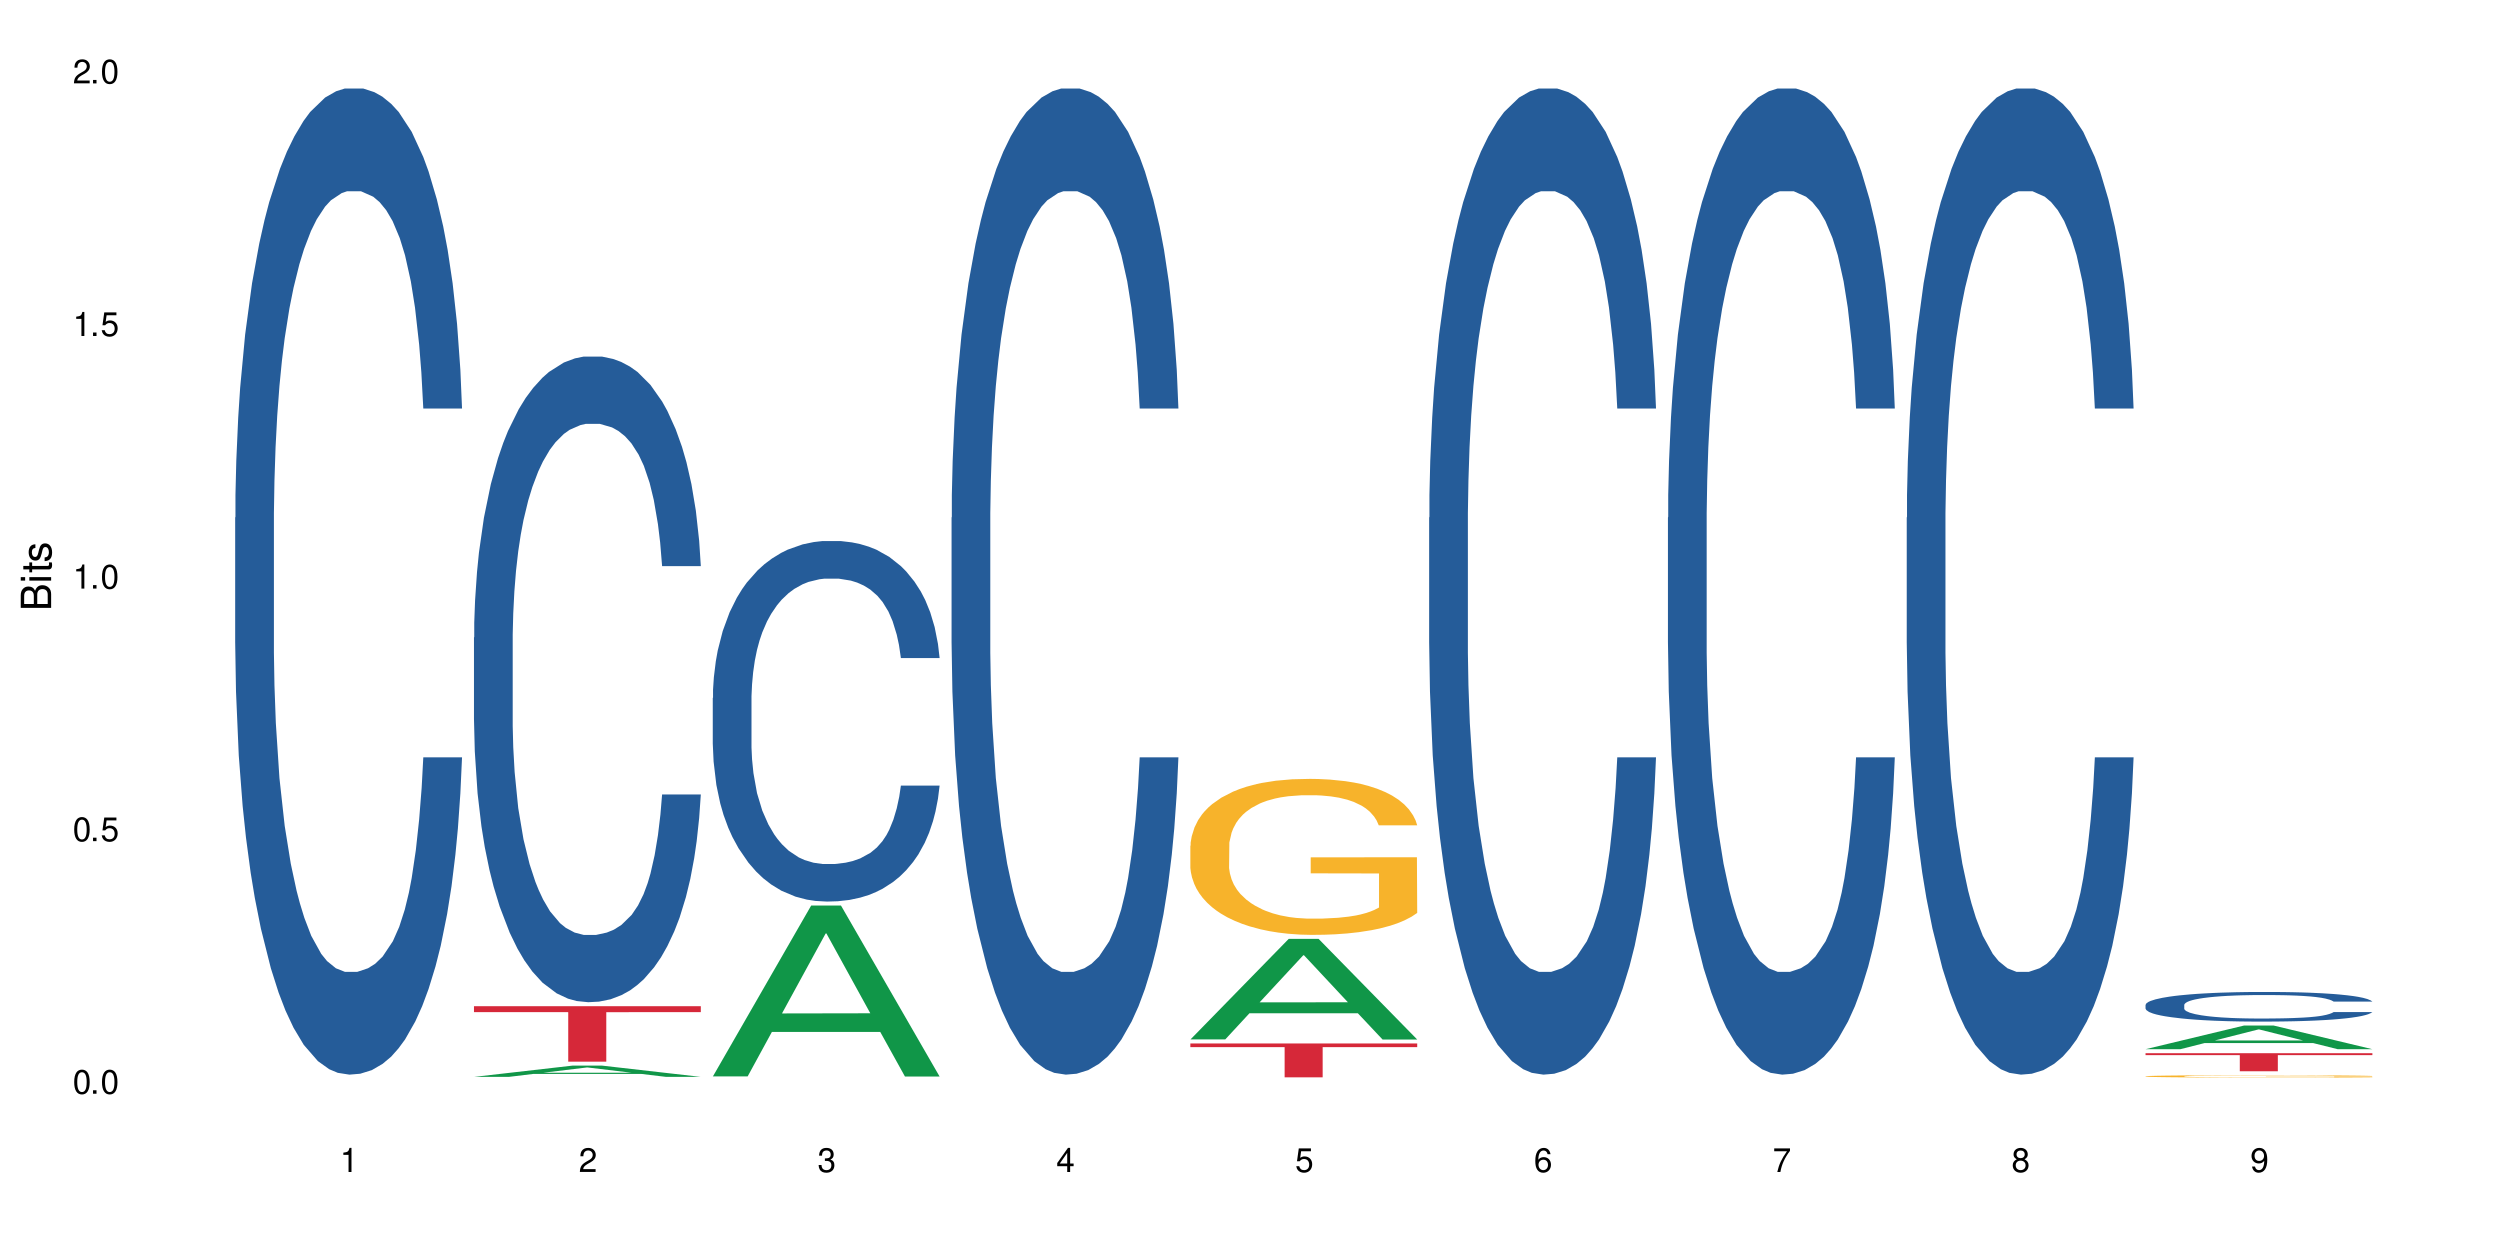 <?xml version="1.0" encoding="UTF-8"?>
<svg xmlns="http://www.w3.org/2000/svg" xmlns:xlink="http://www.w3.org/1999/xlink" width="720" height="360" viewBox="0 0 720 360">
<defs>
<g>
<g id="glyph-0-0">
</g>
<g id="glyph-0-1">
<path d="M 2.641 -6.938 C 2 -6.938 1.422 -6.656 1.078 -6.172 C 0.641 -5.562 0.406 -4.641 0.406 -3.359 C 0.406 -1.016 1.188 0.219 2.641 0.219 C 4.078 0.219 4.859 -1.016 4.859 -3.297 C 4.859 -4.641 4.656 -5.547 4.203 -6.172 C 3.844 -6.656 3.281 -6.938 2.641 -6.938 Z M 2.641 -6.188 C 3.547 -6.188 4 -5.25 4 -3.375 C 4 -1.406 3.562 -0.484 2.625 -0.484 C 1.734 -0.484 1.281 -1.438 1.281 -3.344 C 1.281 -5.25 1.734 -6.188 2.641 -6.188 Z M 2.641 -6.188 "/>
</g>
<g id="glyph-0-2">
<path d="M 1.828 -1 L 0.828 -1 L 0.828 0 L 1.828 0 Z M 1.828 -1 "/>
</g>
<g id="glyph-0-3">
<path d="M 4.562 -6.797 L 1.062 -6.797 L 0.547 -3.094 L 1.328 -3.094 C 1.719 -3.562 2.047 -3.734 2.578 -3.734 C 3.484 -3.734 4.062 -3.109 4.062 -2.094 C 4.062 -1.125 3.484 -0.531 2.578 -0.531 C 1.828 -0.531 1.375 -0.906 1.188 -1.672 L 0.328 -1.672 C 0.453 -1.109 0.547 -0.844 0.75 -0.594 C 1.125 -0.078 1.828 0.219 2.594 0.219 C 3.969 0.219 4.922 -0.781 4.922 -2.219 C 4.922 -3.562 4.031 -4.484 2.719 -4.484 C 2.25 -4.484 1.859 -4.359 1.469 -4.062 L 1.734 -5.969 L 4.562 -5.969 Z M 4.562 -6.797 "/>
</g>
<g id="glyph-0-4">
<path d="M 2.484 -4.938 L 2.484 0 L 3.328 0 L 3.328 -6.938 L 2.766 -6.938 C 2.469 -5.875 2.281 -5.734 0.984 -5.562 L 0.984 -4.938 Z M 2.484 -4.938 "/>
</g>
<g id="glyph-0-5">
<path d="M 4.859 -0.828 L 1.281 -0.828 C 1.359 -1.406 1.672 -1.781 2.5 -2.281 L 3.469 -2.828 C 4.406 -3.344 4.906 -4.062 4.906 -4.906 C 4.906 -5.484 4.672 -6.031 4.266 -6.406 C 3.859 -6.766 3.375 -6.938 2.719 -6.938 C 1.859 -6.938 1.219 -6.625 0.844 -6.031 C 0.609 -5.672 0.5 -5.234 0.484 -4.531 L 1.328 -4.531 C 1.359 -5.016 1.406 -5.281 1.531 -5.516 C 1.75 -5.938 2.188 -6.203 2.703 -6.203 C 3.469 -6.203 4.031 -5.641 4.031 -4.891 C 4.031 -4.344 3.719 -3.859 3.125 -3.516 L 2.234 -3 C 0.812 -2.172 0.406 -1.531 0.328 -0.016 L 4.859 -0.016 Z M 4.859 -0.828 "/>
</g>
<g id="glyph-0-6">
<path d="M 2.125 -3.188 L 2.578 -3.188 C 3.5 -3.188 3.984 -2.766 3.984 -1.922 C 3.984 -1.062 3.469 -0.531 2.594 -0.531 C 1.656 -0.531 1.203 -1 1.156 -2.016 L 0.312 -2.016 C 0.344 -1.453 0.438 -1.094 0.609 -0.781 C 0.953 -0.109 1.625 0.219 2.547 0.219 C 3.953 0.219 4.859 -0.625 4.859 -1.938 C 4.859 -2.828 4.516 -3.297 3.703 -3.594 C 4.344 -3.844 4.656 -4.328 4.656 -5.031 C 4.656 -6.219 3.875 -6.938 2.578 -6.938 C 1.203 -6.938 0.484 -6.172 0.453 -4.703 L 1.297 -4.703 C 1.312 -5.125 1.344 -5.359 1.453 -5.578 C 1.641 -5.969 2.062 -6.203 2.594 -6.203 C 3.344 -6.203 3.797 -5.75 3.797 -5 C 3.797 -4.516 3.609 -4.219 3.25 -4.047 C 3.016 -3.953 2.703 -3.922 2.125 -3.906 Z M 2.125 -3.188 "/>
</g>
<g id="glyph-0-7">
<path d="M 3.141 -1.672 L 3.141 0 L 3.984 0 L 3.984 -1.672 L 4.984 -1.672 L 4.984 -2.438 L 3.984 -2.438 L 3.984 -6.938 L 3.359 -6.938 L 0.266 -2.578 L 0.266 -1.672 Z M 3.141 -2.438 L 1 -2.438 L 3.141 -5.5 Z M 3.141 -2.438 "/>
</g>
<g id="glyph-0-8">
<path d="M 4.781 -5.125 C 4.609 -6.266 3.891 -6.938 2.844 -6.938 C 2.094 -6.938 1.422 -6.578 1.031 -5.953 C 0.594 -5.266 0.406 -4.422 0.406 -3.172 C 0.406 -2 0.578 -1.25 0.984 -0.641 C 1.359 -0.078 1.953 0.219 2.703 0.219 C 3.984 0.219 4.922 -0.75 4.922 -2.094 C 4.922 -3.375 4.062 -4.281 2.844 -4.281 C 2.172 -4.281 1.641 -4.031 1.281 -3.516 C 1.281 -5.234 1.828 -6.188 2.797 -6.188 C 3.391 -6.188 3.797 -5.797 3.938 -5.125 Z M 2.734 -3.531 C 3.547 -3.531 4.062 -2.953 4.062 -2.031 C 4.062 -1.156 3.484 -0.531 2.703 -0.531 C 1.922 -0.531 1.328 -1.188 1.328 -2.078 C 1.328 -2.938 1.906 -3.531 2.734 -3.531 Z M 2.734 -3.531 "/>
</g>
<g id="glyph-0-9">
<path d="M 4.984 -6.797 L 0.438 -6.797 L 0.438 -5.969 L 4.109 -5.969 C 2.5 -3.656 1.828 -2.234 1.328 0 L 2.219 0 C 2.594 -2.172 3.453 -4.047 4.984 -6.094 Z M 4.984 -6.797 "/>
</g>
<g id="glyph-0-10">
<path d="M 3.75 -3.656 C 4.469 -4.094 4.688 -4.438 4.688 -5.078 C 4.688 -6.172 3.844 -6.938 2.641 -6.938 C 1.438 -6.938 0.594 -6.172 0.594 -5.094 C 0.594 -4.438 0.812 -4.094 1.516 -3.656 C 0.734 -3.266 0.359 -2.703 0.359 -1.922 C 0.359 -0.656 1.281 0.219 2.641 0.219 C 3.984 0.219 4.922 -0.656 4.922 -1.922 C 4.922 -2.703 4.531 -3.266 3.75 -3.656 Z M 2.641 -6.188 C 3.359 -6.188 3.812 -5.75 3.812 -5.062 C 3.812 -4.406 3.344 -3.984 2.641 -3.984 C 1.922 -3.984 1.453 -4.406 1.453 -5.078 C 1.453 -5.75 1.922 -6.188 2.641 -6.188 Z M 2.641 -3.266 C 3.484 -3.266 4.062 -2.719 4.062 -1.906 C 4.062 -1.078 3.484 -0.531 2.625 -0.531 C 1.797 -0.531 1.219 -1.094 1.219 -1.906 C 1.219 -2.719 1.781 -3.266 2.641 -3.266 Z M 2.641 -3.266 "/>
</g>
<g id="glyph-0-11">
<path d="M 0.516 -1.578 C 0.672 -0.453 1.406 0.219 2.438 0.219 C 3.188 0.219 3.859 -0.141 4.266 -0.766 C 4.688 -1.453 4.891 -2.297 4.891 -3.547 C 4.891 -4.719 4.703 -5.453 4.312 -6.078 C 3.938 -6.641 3.344 -6.938 2.594 -6.938 C 1.297 -6.938 0.359 -5.969 0.359 -4.625 C 0.359 -3.344 1.234 -2.453 2.453 -2.453 C 3.094 -2.453 3.578 -2.672 4.016 -3.203 C 4 -1.484 3.469 -0.531 2.5 -0.531 C 1.906 -0.531 1.484 -0.906 1.359 -1.578 Z M 2.578 -6.203 C 3.375 -6.203 3.969 -5.531 3.969 -4.641 C 3.969 -3.797 3.391 -3.188 2.547 -3.188 C 1.734 -3.188 1.234 -3.766 1.234 -4.688 C 1.234 -5.562 1.797 -6.203 2.578 -6.203 Z M 2.578 -6.203 "/>
</g>
<g id="glyph-1-0">
</g>
<g id="glyph-1-1">
<path d="M 0 -0.953 L 0 -4.891 C 0 -5.719 -0.234 -6.344 -0.734 -6.797 C -1.188 -7.234 -1.812 -7.469 -2.5 -7.469 C -3.547 -7.469 -4.188 -7 -4.625 -5.875 C -4.984 -6.688 -5.625 -7.094 -6.531 -7.094 C -7.172 -7.094 -7.734 -6.859 -8.141 -6.391 C -8.562 -5.922 -8.75 -5.344 -8.75 -4.5 L -8.75 -0.953 Z M -4.984 -2.062 L -7.766 -2.062 L -7.766 -4.219 C -7.766 -4.844 -7.688 -5.203 -7.453 -5.5 C -7.219 -5.812 -6.859 -5.969 -6.375 -5.969 C -5.891 -5.969 -5.531 -5.812 -5.297 -5.5 C -5.062 -5.203 -4.984 -4.844 -4.984 -4.219 Z M -0.984 -2.062 L -4 -2.062 L -4 -4.781 C -4 -5.766 -3.438 -6.359 -2.484 -6.359 C -1.547 -6.359 -0.984 -5.766 -0.984 -4.781 Z M -0.984 -2.062 "/>
</g>
<g id="glyph-1-2">
<path d="M -6.281 -1.797 L -6.281 -0.797 L 0 -0.797 L 0 -1.797 Z M -8.75 -1.797 L -8.75 -0.797 L -7.484 -0.797 L -7.484 -1.797 Z M -8.75 -1.797 "/>
</g>
<g id="glyph-1-3">
<path d="M -6.281 -3.047 L -6.281 -2.016 L -8.016 -2.016 L -8.016 -1.016 L -6.281 -1.016 L -6.281 -0.172 L -5.469 -0.172 L -5.469 -1.016 L -0.719 -1.016 C -0.078 -1.016 0.281 -1.453 0.281 -2.234 C 0.281 -2.5 0.25 -2.719 0.188 -3.047 L -0.641 -3.047 C -0.609 -2.906 -0.594 -2.766 -0.594 -2.562 C -0.594 -2.141 -0.719 -2.016 -1.156 -2.016 L -5.469 -2.016 L -5.469 -3.047 Z M -6.281 -3.047 "/>
</g>
<g id="glyph-1-4">
<path d="M -4.531 -5.25 C -5.766 -5.25 -6.469 -4.422 -6.469 -2.969 C -6.469 -1.516 -5.719 -0.562 -4.547 -0.562 C -3.562 -0.562 -3.094 -1.062 -2.734 -2.562 L -2.516 -3.484 C -2.344 -4.188 -2.094 -4.469 -1.641 -4.469 C -1.047 -4.469 -0.641 -3.875 -0.641 -3 C -0.641 -2.453 -0.797 -2 -1.062 -1.75 C -1.25 -1.594 -1.422 -1.531 -1.875 -1.469 L -1.875 -0.406 C -0.422 -0.453 0.281 -1.266 0.281 -2.922 C 0.281 -4.5 -0.5 -5.516 -1.719 -5.516 C -2.656 -5.516 -3.172 -4.984 -3.469 -3.734 L -3.703 -2.766 C -3.891 -1.953 -4.156 -1.609 -4.594 -1.609 C -5.188 -1.609 -5.547 -2.125 -5.547 -2.938 C -5.547 -3.75 -5.203 -4.172 -4.531 -4.203 Z M -4.531 -5.25 "/>
</g>
</g>
</defs>
<rect x="-72" y="-36" width="864" height="432" fill="rgb(100%, 100%, 100%)" fill-opacity="1"/>
<path fill-rule="nonzero" fill="rgb(14.51%, 36.078%, 60%)" fill-opacity="1" d="M 67.73 149.066 L 67.812 148.809 L 67.812 142.578 L 68.051 132.711 L 68.605 120.25 L 69.164 111.684 L 70.598 96.367 L 72.59 81.57 L 74.664 70.148 L 76.176 63.402 L 77.531 58.207 L 80.637 48.605 L 82.629 43.672 L 84.781 39.258 L 87.41 34.844 L 89.324 32.25 L 93.625 28.098 L 96.812 26.277 L 99.281 25.5 L 104.621 25.5 L 107.809 26.539 L 110.117 27.836 L 112.668 29.914 L 114.82 32.25 L 118.562 37.961 L 121.91 45.23 L 123.426 49.383 L 125.816 57.43 L 127.648 65.219 L 128.922 71.969 L 130.355 81.57 L 131.629 93.254 L 132.586 106.492 L 133.066 117.656 L 121.91 117.656 L 121.352 107.273 L 120.715 99.223 L 119.52 88.582 L 118.324 81.055 L 116.652 73.523 L 115.137 68.594 L 113.066 63.66 L 111.234 60.547 L 109.32 58.207 L 107.488 56.652 L 103.984 55.094 L 99.922 55.094 L 98.406 55.613 L 95.297 57.691 L 93.625 59.508 L 91.234 63.141 L 89.562 66.516 L 87.57 71.707 L 86.215 76.121 L 84.543 82.871 L 83.348 88.84 L 81.992 97.406 L 81.195 103.898 L 80.48 111.164 L 79.84 119.734 L 79.363 128.816 L 79.043 138.422 L 78.887 147.77 L 78.887 188.004 L 79.043 197.352 L 79.441 208.254 L 80.48 224.09 L 81.992 237.848 L 83.746 248.75 L 85.418 256.539 L 86.375 260.172 L 87.648 264.324 L 89.641 269.52 L 92.512 274.711 L 94.184 276.785 L 96.734 278.863 L 99.363 279.902 L 102.867 279.902 L 105.977 278.863 L 108.047 277.566 L 110.199 275.488 L 113.145 271.074 L 114.98 266.922 L 116.57 261.988 L 117.766 257.059 L 118.562 252.902 L 119.758 244.855 L 120.715 236.031 L 121.434 226.945 L 121.91 218.117 L 133.066 218.117 L 132.586 228.504 L 131.871 238.625 L 131.152 246.156 L 130.039 255.238 L 128.762 263.289 L 126.93 272.375 L 125.418 278.344 L 123.426 284.832 L 121.59 289.766 L 119.602 294.18 L 116.652 299.371 L 114.738 301.969 L 112.668 304.305 L 110.199 306.379 L 107.09 308.195 L 103.746 309.234 L 100.637 309.496 L 97.289 308.977 L 94.82 307.938 L 91.555 305.602 L 87.492 300.93 L 84.543 295.996 L 82.23 291.062 L 80.238 285.871 L 78.008 278.863 L 75.141 267.441 L 73.387 258.613 L 72.191 251.348 L 70.84 241.223 L 69.883 232.137 L 68.766 217.598 L 67.969 199.168 L 67.73 184.891 Z M 67.73 149.066 "/>
<path fill-rule="nonzero" fill="rgb(6.275%, 58.824%, 28.235%)" fill-opacity="1" d="M 136.504 310.141 L 136.574 310.137 L 164.844 306.902 L 173.43 306.902 L 201.836 310.145 L 191.855 310.145 L 184.738 309.297 L 153.535 309.297 L 146.555 310.141 L 136.504 310.141 L 156.535 308.949 L 181.875 308.945 L 169.242 307.434 L 169.102 307.43 L 168.961 307.438 L 156.469 308.945 L 156.535 308.949 Z M 136.504 310.141 "/>
<path fill-rule="nonzero" fill="rgb(14.51%, 36.078%, 60%)" fill-opacity="1" d="M 136.504 183.602 L 136.582 183.434 L 136.582 179.352 L 136.824 172.895 L 137.379 164.738 L 137.938 159.129 L 139.371 149.102 L 141.363 139.414 L 143.434 131.934 L 144.949 127.516 L 146.305 124.117 L 149.41 117.828 L 151.402 114.598 L 153.555 111.711 L 156.184 108.82 L 158.098 107.121 L 162.398 104.402 L 165.586 103.211 L 168.055 102.703 L 173.395 102.703 L 176.582 103.383 L 178.891 104.23 L 181.441 105.59 L 183.594 107.121 L 187.336 110.859 L 190.684 115.617 L 192.195 118.336 L 194.586 123.605 L 196.418 128.707 L 197.695 133.125 L 199.129 139.414 L 200.402 147.062 L 201.359 155.73 L 201.836 163.039 L 190.684 163.039 L 190.125 156.238 L 189.488 150.969 L 188.293 144 L 187.098 139.074 L 185.426 134.145 L 183.91 130.914 L 181.84 127.684 L 180.008 125.645 L 178.094 124.117 L 176.262 123.098 L 172.758 122.078 L 168.691 122.078 L 167.18 122.418 L 164.07 123.777 L 162.398 124.965 L 160.008 127.344 L 158.336 129.555 L 156.344 132.953 L 154.988 135.844 L 153.316 140.262 L 152.121 144.172 L 150.766 149.781 L 149.969 154.031 L 149.25 158.789 L 148.613 164.398 L 148.137 170.344 L 147.816 176.633 L 147.66 182.754 L 147.66 209.098 L 147.816 215.215 L 148.215 222.352 L 149.25 232.723 L 150.766 241.73 L 152.52 248.867 L 154.191 253.965 L 155.148 256.344 L 156.422 259.066 L 158.414 262.465 L 161.281 265.863 L 162.957 267.223 L 165.504 268.582 L 168.137 269.262 L 171.641 269.262 L 174.746 268.582 L 176.82 267.734 L 178.973 266.371 L 181.918 263.484 L 183.75 260.766 L 185.344 257.535 L 186.539 254.305 L 187.336 251.586 L 188.531 246.316 L 189.488 240.539 L 190.203 234.59 L 190.684 228.812 L 201.836 228.812 L 201.359 235.609 L 200.645 242.238 L 199.926 247.168 L 198.809 253.117 L 197.535 258.387 L 195.703 264.332 L 194.188 268.242 L 192.195 272.492 L 190.363 275.719 L 188.371 278.609 L 185.426 282.008 L 183.512 283.707 L 181.441 285.238 L 178.973 286.598 L 175.863 287.789 L 172.516 288.469 L 169.41 288.637 L 166.062 288.297 L 163.594 287.617 L 160.328 286.09 L 156.262 283.027 L 153.316 279.801 L 151.004 276.57 L 149.012 273.172 L 146.781 268.582 L 143.914 261.105 L 142.16 255.324 L 140.965 250.566 L 139.609 243.938 L 138.656 237.988 L 137.539 228.473 L 136.742 216.406 L 136.504 207.059 Z M 136.504 183.602 "/>
<path fill-rule="nonzero" fill="rgb(83.922%, 15.686%, 22.353%)" fill-opacity="1" d="M 136.504 289.781 L 201.836 289.781 L 201.836 291.492 L 174.609 291.508 L 174.609 305.758 L 163.652 305.758 L 163.652 291.523 L 163.496 291.492 L 136.504 291.492 Z M 136.504 289.781 "/>
<path fill-rule="nonzero" fill="rgb(6.275%, 58.824%, 28.235%)" fill-opacity="1" d="M 205.277 309.996 L 205.348 309.949 L 233.617 260.801 L 242.203 260.801 L 270.609 310.043 L 260.629 310.043 L 253.508 297.188 L 222.309 297.188 L 215.328 309.996 L 205.277 309.996 L 225.309 291.871 L 250.648 291.824 L 238.012 268.844 L 237.875 268.797 L 237.734 268.938 L 225.238 291.824 L 225.309 291.871 Z M 205.277 309.996 "/>
<path fill-rule="nonzero" fill="rgb(14.51%, 36.078%, 60%)" fill-opacity="1" d="M 205.277 201.004 L 205.355 200.906 L 205.355 198.629 L 205.594 195.023 L 206.152 190.469 L 206.711 187.336 L 208.145 181.738 L 210.137 176.328 L 212.207 172.152 L 213.723 169.684 L 215.078 167.785 L 218.184 164.273 L 220.176 162.473 L 222.328 160.855 L 224.957 159.242 L 226.867 158.293 L 231.172 156.777 L 234.359 156.113 L 236.828 155.828 L 242.168 155.828 L 245.352 156.207 L 247.664 156.68 L 250.215 157.441 L 252.363 158.293 L 256.109 160.383 L 259.457 163.039 L 260.969 164.559 L 263.359 167.5 L 265.191 170.348 L 266.469 172.816 L 267.902 176.328 L 269.176 180.598 L 270.133 185.438 L 270.609 189.52 L 259.457 189.52 L 258.898 185.723 L 258.262 182.781 L 257.066 178.891 L 255.871 176.137 L 254.195 173.387 L 252.684 171.582 L 250.613 169.777 L 248.777 168.641 L 246.867 167.785 L 245.035 167.215 L 241.527 166.648 L 237.465 166.648 L 235.953 166.836 L 232.844 167.594 L 231.172 168.262 L 228.781 169.59 L 227.109 170.824 L 225.117 172.719 L 223.762 174.336 L 222.09 176.801 L 220.895 178.984 L 219.539 182.117 L 218.742 184.488 L 218.023 187.145 L 217.387 190.277 L 216.91 193.602 L 216.59 197.113 L 216.43 200.527 L 216.43 215.238 L 216.59 218.656 L 216.988 222.641 L 218.023 228.43 L 219.539 233.461 L 221.293 237.445 L 222.965 240.293 L 223.922 241.621 L 225.195 243.141 L 227.188 245.039 L 230.055 246.938 L 231.73 247.695 L 234.277 248.457 L 236.906 248.836 L 240.414 248.836 L 243.52 248.457 L 245.594 247.98 L 247.742 247.223 L 250.691 245.609 L 252.523 244.09 L 254.117 242.285 L 255.312 240.484 L 256.109 238.965 L 257.305 236.023 L 258.262 232.797 L 258.977 229.477 L 259.457 226.246 L 270.609 226.246 L 270.133 230.043 L 269.414 233.746 L 268.699 236.496 L 267.582 239.82 L 266.309 242.762 L 264.477 246.082 L 262.961 248.266 L 260.969 250.641 L 259.137 252.441 L 257.145 254.055 L 254.195 255.953 L 252.285 256.902 L 250.215 257.758 L 247.742 258.516 L 244.637 259.18 L 241.289 259.559 L 238.184 259.656 L 234.836 259.465 L 232.367 259.086 L 229.098 258.23 L 225.035 256.523 L 222.09 254.719 L 219.777 252.918 L 217.785 251.02 L 215.555 248.457 L 212.688 244.281 L 210.934 241.055 L 209.738 238.395 L 208.383 234.695 L 207.426 231.371 L 206.312 226.059 L 205.516 219.32 L 205.277 214.102 Z M 205.277 201.004 "/>
<path fill-rule="nonzero" fill="rgb(14.51%, 36.078%, 60%)" fill-opacity="1" d="M 274.051 149.066 L 274.129 148.809 L 274.129 142.578 L 274.367 132.711 L 274.926 120.25 L 275.484 111.684 L 276.918 96.367 L 278.91 81.57 L 280.98 70.148 L 282.496 63.402 L 283.848 58.207 L 286.957 48.605 L 288.949 43.672 L 291.102 39.258 L 293.73 34.844 L 295.641 32.25 L 299.945 28.098 L 303.129 26.277 L 305.602 25.5 L 310.938 25.5 L 314.125 26.539 L 316.438 27.836 L 318.984 29.914 L 321.137 32.25 L 324.883 37.961 L 328.23 45.23 L 329.742 49.383 L 332.133 57.43 L 333.965 65.219 L 335.238 71.969 L 336.676 81.57 L 337.949 93.254 L 338.906 106.492 L 339.383 117.656 L 328.23 117.656 L 327.672 107.273 L 327.035 99.223 L 325.84 88.582 L 324.645 81.055 L 322.969 73.523 L 321.457 68.594 L 319.383 63.66 L 317.551 60.547 L 315.641 58.207 L 313.809 56.652 L 310.301 55.094 L 306.238 55.094 L 304.723 55.613 L 301.617 57.691 L 299.945 59.508 L 297.555 63.141 L 295.879 66.516 L 293.887 71.707 L 292.535 76.121 L 290.859 82.871 L 289.664 88.84 L 288.312 97.406 L 287.516 103.898 L 286.797 111.164 L 286.16 119.734 L 285.684 128.816 L 285.363 138.422 L 285.203 147.77 L 285.203 188.004 L 285.363 197.352 L 285.762 208.254 L 286.797 224.09 L 288.312 237.848 L 290.062 248.75 L 291.738 256.539 L 292.691 260.172 L 293.969 264.324 L 295.961 269.52 L 298.828 274.711 L 300.5 276.785 L 303.051 278.863 L 305.68 279.902 L 309.188 279.902 L 312.293 278.863 L 314.363 277.566 L 316.516 275.488 L 319.465 271.074 L 321.297 266.922 L 322.891 261.988 L 324.086 257.059 L 324.883 252.902 L 326.078 244.855 L 327.035 236.031 L 327.75 226.945 L 328.23 218.117 L 339.383 218.117 L 338.906 228.504 L 338.188 238.625 L 337.473 246.156 L 336.355 255.238 L 335.082 263.289 L 333.25 272.375 L 331.734 278.344 L 329.742 284.832 L 327.91 289.766 L 325.918 294.18 L 322.969 299.371 L 321.059 301.969 L 318.984 304.305 L 316.516 306.379 L 313.41 308.195 L 310.062 309.234 L 306.957 309.496 L 303.609 308.977 L 301.141 307.938 L 297.871 305.602 L 293.809 300.93 L 290.859 295.996 L 288.551 291.062 L 286.559 285.871 L 284.328 278.863 L 281.457 267.441 L 279.707 258.613 L 278.512 251.348 L 277.156 241.223 L 276.199 232.137 L 275.086 217.598 L 274.289 199.168 L 274.051 184.891 Z M 274.051 149.066 "/>
<path fill-rule="nonzero" fill="rgb(6.275%, 58.824%, 28.235%)" fill-opacity="1" d="M 342.82 299.352 L 342.891 299.324 L 371.16 270.387 L 379.746 270.387 L 408.156 299.379 L 398.176 299.379 L 391.055 291.812 L 359.852 291.812 L 352.875 299.352 L 342.82 299.352 L 362.855 288.68 L 388.191 288.652 L 375.559 275.125 L 375.418 275.098 L 375.281 275.18 L 362.785 288.652 L 362.855 288.68 Z M 342.82 299.352 "/>
<path fill-rule="nonzero" fill="rgb(96.863%, 70.196%, 16.863%)" fill-opacity="1" d="M 342.82 243.559 L 342.902 243.52 L 342.902 242.699 L 343.219 240.852 L 344.016 238.309 L 345.051 236.215 L 346.168 234.574 L 346.887 233.711 L 348.082 232.48 L 349.117 231.578 L 351.746 229.73 L 355.094 228.008 L 356.926 227.27 L 358.996 226.574 L 361.945 225.793 L 363.297 225.504 L 367.441 224.848 L 372.141 224.438 L 377.32 224.316 L 379.711 224.355 L 382.977 224.52 L 387.441 224.973 L 389.988 225.383 L 391.98 225.793 L 394.055 226.328 L 396.602 227.148 L 398.992 228.133 L 400.906 229.117 L 402.816 230.348 L 404.41 231.66 L 405.766 233.098 L 406.961 234.82 L 407.68 236.254 L 408.156 237.691 L 397.082 237.691 L 396.445 236.254 L 395.727 235.148 L 394.531 233.793 L 393.336 232.809 L 392.141 232.031 L 389.91 230.961 L 387.996 230.305 L 385.609 229.73 L 383.297 229.363 L 380.668 229.117 L 379.074 229.035 L 374.852 229.035 L 371.027 229.32 L 368.797 229.648 L 367.203 229.977 L 364.973 230.594 L 363.617 231.086 L 362.82 231.414 L 360.43 232.688 L 358.836 233.836 L 357.961 234.613 L 356.844 235.844 L 356.047 236.953 L 355.172 238.594 L 354.695 239.824 L 354.055 242.617 L 353.977 250 L 354.215 251.559 L 354.695 253.242 L 355.332 254.719 L 356.285 256.277 L 357.242 257.469 L 358.918 259.07 L 360.352 260.137 L 361.465 260.832 L 363.617 261.941 L 364.492 262.309 L 366.566 263.047 L 368.715 263.625 L 371.344 264.117 L 373.336 264.363 L 376.523 264.566 L 380.59 264.566 L 385.367 264.32 L 388.395 263.992 L 390.469 263.664 L 391.824 263.375 L 393.496 262.926 L 394.691 262.516 L 395.805 262.062 L 397.16 261.367 L 397.16 251.559 L 377.48 251.52 L 377.48 246.922 L 408.074 246.883 L 408.156 262.926 L 406.484 264.035 L 404.41 265.102 L 402.418 265.922 L 400.348 266.617 L 397.398 267.398 L 395.008 267.891 L 391.344 268.465 L 387.996 268.832 L 384.492 269.082 L 381.387 269.203 L 377.719 269.246 L 374.453 269.164 L 370.949 268.914 L 368.16 268.586 L 365.609 268.176 L 363.059 267.645 L 359.871 266.781 L 357.801 266.086 L 355.648 265.223 L 353.5 264.199 L 351.586 263.09 L 350.312 262.227 L 349.035 261.242 L 347.684 260.012 L 346.406 258.617 L 345.449 257.344 L 344.574 255.91 L 343.938 254.555 L 343.301 252.707 L 342.98 251.23 L 342.82 249.961 Z M 342.82 243.559 "/>
<path fill-rule="nonzero" fill="rgb(83.922%, 15.686%, 22.353%)" fill-opacity="1" d="M 342.82 300.523 L 408.156 300.523 L 408.156 301.566 L 380.926 301.574 L 380.926 310.266 L 369.973 310.266 L 369.973 301.582 L 369.812 301.566 L 342.82 301.566 Z M 342.82 300.523 "/>
<path fill-rule="nonzero" fill="rgb(14.51%, 36.078%, 60%)" fill-opacity="1" d="M 411.594 149.066 L 411.676 148.809 L 411.676 142.578 L 411.914 132.711 L 412.473 120.25 L 413.027 111.684 L 414.461 96.367 L 416.453 81.57 L 418.527 70.148 L 420.039 63.402 L 421.395 58.207 L 424.5 48.605 L 426.492 43.672 L 428.645 39.258 L 431.273 34.844 L 433.188 32.25 L 437.488 28.098 L 440.676 26.277 L 443.145 25.5 L 448.484 25.5 L 451.672 26.539 L 453.98 27.836 L 456.531 29.914 L 458.684 32.25 L 462.426 37.961 L 465.773 45.23 L 467.289 49.383 L 469.68 57.43 L 471.512 65.219 L 472.785 71.969 L 474.219 81.57 L 475.496 93.254 L 476.449 106.492 L 476.93 117.656 L 465.773 117.656 L 465.215 107.273 L 464.578 99.223 L 463.383 88.582 L 462.188 81.055 L 460.516 73.523 L 459 68.594 L 456.93 63.66 L 455.098 60.547 L 453.184 58.207 L 451.352 56.652 L 447.848 55.094 L 443.785 55.094 L 442.27 55.613 L 439.164 57.691 L 437.488 59.508 L 435.098 63.141 L 433.426 66.516 L 431.434 71.707 L 430.078 76.121 L 428.406 82.871 L 427.211 88.84 L 425.855 97.406 L 425.059 103.898 L 424.344 111.164 L 423.707 119.734 L 423.227 128.816 L 422.91 138.422 L 422.75 147.77 L 422.75 188.004 L 422.91 197.352 L 423.309 208.254 L 424.344 224.09 L 425.855 237.848 L 427.609 248.75 L 429.281 256.539 L 430.238 260.172 L 431.512 264.324 L 433.504 269.52 L 436.375 274.711 L 438.047 276.785 L 440.598 278.863 L 443.227 279.902 L 446.73 279.902 L 449.84 278.863 L 451.91 277.566 L 454.062 275.488 L 457.008 271.074 L 458.844 266.922 L 460.438 261.988 L 461.629 257.059 L 462.426 252.902 L 463.621 244.855 L 464.578 236.031 L 465.297 226.945 L 465.773 218.117 L 476.93 218.117 L 476.449 228.504 L 475.734 238.625 L 475.016 246.156 L 473.902 255.238 L 472.625 263.289 L 470.793 272.375 L 469.281 278.344 L 467.289 284.832 L 465.457 289.766 L 463.465 294.18 L 460.516 299.371 L 458.602 301.969 L 456.531 304.305 L 454.062 306.379 L 450.953 308.195 L 447.609 309.234 L 444.5 309.496 L 441.152 308.977 L 438.684 307.938 L 435.418 305.602 L 431.355 300.93 L 428.406 295.996 L 426.094 291.062 L 424.105 285.871 L 421.871 278.863 L 419.004 267.441 L 417.25 258.613 L 416.055 251.348 L 414.703 241.223 L 413.746 232.137 L 412.629 217.598 L 411.832 199.168 L 411.594 184.891 Z M 411.594 149.066 "/>
<path fill-rule="nonzero" fill="rgb(14.51%, 36.078%, 60%)" fill-opacity="1" d="M 480.367 149.066 L 480.445 148.809 L 480.445 142.578 L 480.688 132.711 L 481.242 120.25 L 481.801 111.684 L 483.234 96.367 L 485.227 81.57 L 487.301 70.148 L 488.812 63.402 L 490.168 58.207 L 493.273 48.605 L 495.266 43.672 L 497.418 39.258 L 500.047 34.844 L 501.961 32.25 L 506.262 28.098 L 509.449 26.277 L 511.918 25.5 L 517.258 25.5 L 520.445 26.539 L 522.754 27.836 L 525.305 29.914 L 527.457 32.25 L 531.199 37.961 L 534.547 45.23 L 536.059 49.383 L 538.449 57.43 L 540.285 65.219 L 541.559 71.969 L 542.992 81.57 L 544.266 93.254 L 545.223 106.492 L 545.703 117.656 L 534.547 117.656 L 533.988 107.273 L 533.352 99.223 L 532.156 88.582 L 530.961 81.055 L 529.289 73.523 L 527.773 68.594 L 525.703 63.66 L 523.871 60.547 L 521.957 58.207 L 520.125 56.652 L 516.621 55.094 L 512.555 55.094 L 511.043 55.613 L 507.934 57.691 L 506.262 59.508 L 503.871 63.141 L 502.199 66.516 L 500.207 71.707 L 498.852 76.121 L 497.18 82.871 L 495.984 88.84 L 494.629 97.406 L 493.832 103.898 L 493.117 111.164 L 492.477 119.734 L 492 128.816 L 491.68 138.422 L 491.523 147.77 L 491.523 188.004 L 491.68 197.352 L 492.078 208.254 L 493.117 224.09 L 494.629 237.848 L 496.383 248.75 L 498.055 256.539 L 499.012 260.172 L 500.285 264.324 L 502.277 269.52 L 505.145 274.711 L 506.82 276.785 L 509.367 278.863 L 512 279.902 L 515.504 279.902 L 518.613 278.863 L 520.684 277.566 L 522.836 275.488 L 525.781 271.074 L 527.613 266.922 L 529.207 261.988 L 530.402 257.059 L 531.199 252.902 L 532.395 244.855 L 533.352 236.031 L 534.07 226.945 L 534.547 218.117 L 545.703 218.117 L 545.223 228.504 L 544.508 238.625 L 543.789 246.156 L 542.672 255.238 L 541.398 263.289 L 539.566 272.375 L 538.051 278.344 L 536.059 284.832 L 534.227 289.766 L 532.234 294.18 L 529.289 299.371 L 527.375 301.969 L 525.305 304.305 L 522.836 306.379 L 519.727 308.195 L 516.379 309.234 L 513.273 309.496 L 509.926 308.977 L 507.457 307.938 L 504.191 305.602 L 500.125 300.93 L 497.18 295.996 L 494.867 291.062 L 492.875 285.871 L 490.645 278.863 L 487.777 267.441 L 486.023 258.613 L 484.828 251.348 L 483.473 241.223 L 482.52 232.137 L 481.402 217.598 L 480.605 199.168 L 480.367 184.891 Z M 480.367 149.066 "/>
<path fill-rule="nonzero" fill="rgb(14.51%, 36.078%, 60%)" fill-opacity="1" d="M 549.141 149.066 L 549.219 148.809 L 549.219 142.578 L 549.457 132.711 L 550.016 120.25 L 550.574 111.684 L 552.008 96.367 L 554 81.57 L 556.07 70.148 L 557.586 63.402 L 558.941 58.207 L 562.047 48.605 L 564.039 43.672 L 566.191 39.258 L 568.82 34.844 L 570.73 32.25 L 575.035 28.098 L 578.223 26.277 L 580.691 25.5 L 586.031 25.5 L 589.215 26.539 L 591.527 27.836 L 594.078 29.914 L 596.227 32.25 L 599.973 37.961 L 603.32 45.23 L 604.832 49.383 L 607.223 57.43 L 609.055 65.219 L 610.332 71.969 L 611.766 81.57 L 613.039 93.254 L 613.996 106.492 L 614.473 117.656 L 603.32 117.656 L 602.762 107.273 L 602.125 99.223 L 600.93 88.582 L 599.734 81.055 L 598.062 73.523 L 596.547 68.594 L 594.477 63.66 L 592.645 60.547 L 590.73 58.207 L 588.898 56.652 L 585.391 55.094 L 581.328 55.094 L 579.816 55.613 L 576.707 57.691 L 575.035 59.508 L 572.645 63.141 L 570.973 66.516 L 568.98 71.707 L 567.625 76.121 L 565.953 82.871 L 564.758 88.84 L 563.402 97.406 L 562.605 103.898 L 561.887 111.164 L 561.25 119.734 L 560.773 128.816 L 560.453 138.422 L 560.293 147.77 L 560.293 188.004 L 560.453 197.352 L 560.852 208.254 L 561.887 224.09 L 563.402 237.848 L 565.156 248.75 L 566.828 256.539 L 567.785 260.172 L 569.059 264.324 L 571.051 269.52 L 573.918 274.711 L 575.594 276.785 L 578.141 278.863 L 580.77 279.902 L 584.277 279.902 L 587.383 278.863 L 589.457 277.566 L 591.605 275.488 L 594.555 271.074 L 596.387 266.922 L 597.98 261.988 L 599.176 257.059 L 599.973 252.902 L 601.168 244.855 L 602.125 236.031 L 602.84 226.945 L 603.32 218.117 L 614.473 218.117 L 613.996 228.504 L 613.277 238.625 L 612.562 246.156 L 611.445 255.238 L 610.172 263.289 L 608.34 272.375 L 606.824 278.344 L 604.832 284.832 L 603 289.766 L 601.008 294.18 L 598.062 299.371 L 596.148 301.969 L 594.078 304.305 L 591.605 306.379 L 588.5 308.195 L 585.152 309.234 L 582.047 309.496 L 578.699 308.977 L 576.23 307.938 L 572.965 305.602 L 568.898 300.93 L 565.953 295.996 L 563.641 291.062 L 561.648 285.871 L 559.418 278.863 L 556.551 267.441 L 554.797 258.613 L 553.602 251.348 L 552.246 241.223 L 551.293 232.137 L 550.176 217.598 L 549.379 199.168 L 549.141 184.891 Z M 549.141 149.066 "/>
<path fill-rule="nonzero" fill="rgb(6.275%, 58.824%, 28.235%)" fill-opacity="1" d="M 617.914 302.164 L 617.98 302.156 L 646.25 295.363 L 654.836 295.363 L 683.246 302.172 L 673.266 302.172 L 666.145 300.395 L 634.945 300.395 L 627.965 302.164 L 617.914 302.164 L 637.945 299.66 L 663.285 299.652 L 650.648 296.477 L 650.512 296.469 L 650.371 296.488 L 637.875 299.652 L 637.945 299.66 Z M 617.914 302.164 "/>
<path fill-rule="nonzero" fill="rgb(14.51%, 36.078%, 60%)" fill-opacity="1" d="M 617.914 289.398 L 617.992 289.391 L 617.992 289.203 L 618.23 288.91 L 618.789 288.535 L 619.348 288.277 L 620.781 287.816 L 622.773 287.371 L 624.844 287.027 L 626.359 286.824 L 627.711 286.668 L 630.82 286.379 L 632.812 286.23 L 634.965 286.102 L 637.594 285.969 L 639.504 285.891 L 643.809 285.766 L 646.996 285.711 L 649.465 285.688 L 654.801 285.688 L 657.988 285.719 L 660.301 285.758 L 662.852 285.82 L 665 285.891 L 668.746 286.062 L 672.094 286.277 L 673.605 286.402 L 675.996 286.645 L 677.828 286.879 L 679.102 287.082 L 680.539 287.371 L 681.812 287.723 L 682.77 288.121 L 683.246 288.457 L 672.094 288.457 L 671.535 288.145 L 670.898 287.902 L 669.703 287.582 L 668.508 287.355 L 666.832 287.129 L 665.32 286.98 L 663.246 286.832 L 661.414 286.738 L 659.504 286.668 L 657.672 286.621 L 654.164 286.574 L 650.102 286.574 L 648.586 286.59 L 645.48 286.652 L 643.809 286.707 L 641.418 286.816 L 639.742 286.918 L 637.75 287.074 L 636.398 287.207 L 634.723 287.41 L 633.527 287.59 L 632.176 287.848 L 631.379 288.043 L 630.66 288.262 L 630.023 288.52 L 629.547 288.793 L 629.227 289.078 L 629.066 289.359 L 629.066 290.57 L 629.227 290.852 L 629.625 291.18 L 630.66 291.656 L 632.176 292.066 L 633.926 292.395 L 635.602 292.629 L 636.559 292.738 L 637.832 292.863 L 639.824 293.02 L 642.691 293.176 L 644.363 293.238 L 646.914 293.301 L 649.543 293.332 L 653.051 293.332 L 656.156 293.301 L 658.227 293.262 L 660.379 293.199 L 663.328 293.066 L 665.16 292.941 L 666.754 292.793 L 667.949 292.645 L 668.746 292.52 L 669.941 292.277 L 670.898 292.012 L 671.613 291.738 L 672.094 291.477 L 683.246 291.477 L 682.77 291.785 L 682.051 292.09 L 681.336 292.316 L 680.219 292.59 L 678.945 292.832 L 677.113 293.105 L 675.598 293.285 L 673.605 293.48 L 671.773 293.629 L 669.781 293.762 L 666.832 293.918 L 664.922 293.996 L 662.852 294.066 L 660.379 294.129 L 657.273 294.184 L 653.926 294.215 L 650.82 294.223 L 647.473 294.207 L 645.004 294.176 L 641.734 294.105 L 637.672 293.965 L 634.723 293.816 L 632.414 293.668 L 630.422 293.512 L 628.191 293.301 L 625.324 292.957 L 623.57 292.691 L 622.375 292.473 L 621.02 292.168 L 620.062 291.895 L 618.949 291.461 L 618.152 290.906 L 617.914 290.477 Z M 617.914 289.398 "/>
<path fill-rule="nonzero" fill="rgb(96.863%, 70.196%, 16.863%)" fill-opacity="1" d="M 617.914 309.957 L 617.992 309.957 L 617.992 309.945 L 618.312 309.918 L 619.109 309.879 L 620.145 309.848 L 621.258 309.82 L 621.977 309.809 L 623.172 309.789 L 624.207 309.773 L 626.836 309.746 L 630.184 309.719 L 632.016 309.711 L 634.086 309.699 L 637.035 309.688 L 638.391 309.684 L 642.531 309.672 L 647.234 309.664 L 654.801 309.664 L 658.07 309.668 L 662.531 309.676 L 665.082 309.68 L 667.074 309.688 L 669.145 309.695 L 671.695 309.707 L 674.082 309.723 L 675.996 309.738 L 677.91 309.758 L 679.5 309.777 L 680.855 309.797 L 682.051 309.824 L 682.77 309.848 L 683.246 309.867 L 672.172 309.867 L 671.535 309.848 L 670.816 309.828 L 669.621 309.809 L 668.426 309.793 L 667.23 309.781 L 665 309.766 L 663.09 309.754 L 660.699 309.746 L 658.387 309.742 L 655.758 309.738 L 654.164 309.734 L 649.941 309.734 L 646.117 309.742 L 643.887 309.746 L 642.293 309.75 L 640.062 309.762 L 638.707 309.766 L 637.91 309.773 L 635.52 309.793 L 633.926 309.809 L 633.051 309.82 L 631.934 309.84 L 631.141 309.859 L 630.262 309.883 L 629.785 309.902 L 629.148 309.945 L 629.066 310.059 L 629.305 310.082 L 629.785 310.105 L 630.422 310.129 L 631.379 310.152 L 632.332 310.172 L 634.008 310.195 L 635.441 310.211 L 636.559 310.223 L 638.707 310.242 L 639.586 310.246 L 641.656 310.258 L 643.809 310.266 L 646.438 310.273 L 648.43 310.277 L 651.617 310.281 L 655.68 310.281 L 660.461 310.277 L 663.488 310.273 L 665.559 310.266 L 666.914 310.262 L 668.586 310.254 L 669.781 310.25 L 670.898 310.242 L 672.25 310.23 L 672.25 310.082 L 652.57 310.082 L 652.57 310.012 L 683.168 310.008 L 683.246 310.254 L 681.574 310.273 L 679.5 310.289 L 677.512 310.301 L 675.438 310.312 L 672.492 310.324 L 670.102 310.332 L 666.434 310.34 L 663.09 310.348 L 659.582 310.352 L 649.543 310.352 L 646.039 310.348 L 643.25 310.344 L 638.148 310.328 L 634.965 310.316 L 632.891 310.305 L 630.742 310.289 L 628.59 310.273 L 626.676 310.258 L 625.402 310.246 L 624.129 310.23 L 622.773 310.211 L 621.496 310.191 L 620.543 310.172 L 619.664 310.148 L 619.027 310.129 L 618.391 310.098 L 618.07 310.078 L 617.914 310.059 Z M 617.914 309.957 "/>
<path fill-rule="nonzero" fill="rgb(83.922%, 15.686%, 22.353%)" fill-opacity="1" d="M 617.914 303.316 L 683.246 303.316 L 683.246 303.871 L 656.016 303.875 L 656.016 308.52 L 645.062 308.52 L 645.062 303.883 L 644.902 303.871 L 617.914 303.871 Z M 617.914 303.316 "/>
<g fill="rgb(0%, 0%, 0%)" fill-opacity="1">
<use xlink:href="#glyph-0-1" x="20.965" y="314.993"/>
<use xlink:href="#glyph-0-2" x="25.965" y="314.993"/>
<use xlink:href="#glyph-0-1" x="28.965" y="314.993"/>
</g>
<g fill="rgb(0%, 0%, 0%)" fill-opacity="1">
<use xlink:href="#glyph-0-1" x="20.965" y="242.251"/>
<use xlink:href="#glyph-0-2" x="25.965" y="242.251"/>
<use xlink:href="#glyph-0-3" x="28.965" y="242.251"/>
</g>
<g fill="rgb(0%, 0%, 0%)" fill-opacity="1">
<use xlink:href="#glyph-0-4" x="20.965" y="169.509"/>
<use xlink:href="#glyph-0-2" x="25.965" y="169.509"/>
<use xlink:href="#glyph-0-1" x="28.965" y="169.509"/>
</g>
<g fill="rgb(0%, 0%, 0%)" fill-opacity="1">
<use xlink:href="#glyph-0-4" x="20.965" y="96.767"/>
<use xlink:href="#glyph-0-2" x="25.965" y="96.767"/>
<use xlink:href="#glyph-0-3" x="28.965" y="96.767"/>
</g>
<g fill="rgb(0%, 0%, 0%)" fill-opacity="1">
<use xlink:href="#glyph-0-5" x="20.965" y="24.024"/>
<use xlink:href="#glyph-0-2" x="25.965" y="24.024"/>
<use xlink:href="#glyph-0-1" x="28.965" y="24.024"/>
</g>
<g fill="rgb(0%, 0%, 0%)" fill-opacity="1">
<use xlink:href="#glyph-0-4" x="97.898" y="337.532"/>
</g>
<g fill="rgb(0%, 0%, 0%)" fill-opacity="1">
<use xlink:href="#glyph-0-5" x="166.672" y="337.532"/>
</g>
<g fill="rgb(0%, 0%, 0%)" fill-opacity="1">
<use xlink:href="#glyph-0-6" x="235.445" y="337.532"/>
</g>
<g fill="rgb(0%, 0%, 0%)" fill-opacity="1">
<use xlink:href="#glyph-0-7" x="304.215" y="337.532"/>
</g>
<g fill="rgb(0%, 0%, 0%)" fill-opacity="1">
<use xlink:href="#glyph-0-3" x="372.988" y="337.532"/>
</g>
<g fill="rgb(0%, 0%, 0%)" fill-opacity="1">
<use xlink:href="#glyph-0-8" x="441.762" y="337.532"/>
</g>
<g fill="rgb(0%, 0%, 0%)" fill-opacity="1">
<use xlink:href="#glyph-0-9" x="510.535" y="337.532"/>
</g>
<g fill="rgb(0%, 0%, 0%)" fill-opacity="1">
<use xlink:href="#glyph-0-10" x="579.309" y="337.532"/>
</g>
<g fill="rgb(0%, 0%, 0%)" fill-opacity="1">
<use xlink:href="#glyph-0-11" x="648.078" y="337.532"/>
</g>
<g fill="rgb(0%, 0%, 0%)" fill-opacity="1">
<use xlink:href="#glyph-1-1" x="14.725" y="176.012"/>
<use xlink:href="#glyph-1-2" x="14.725" y="168.012"/>
<use xlink:href="#glyph-1-3" x="14.725" y="165.012"/>
<use xlink:href="#glyph-1-4" x="14.725" y="162.012"/>
</g>
</svg>
